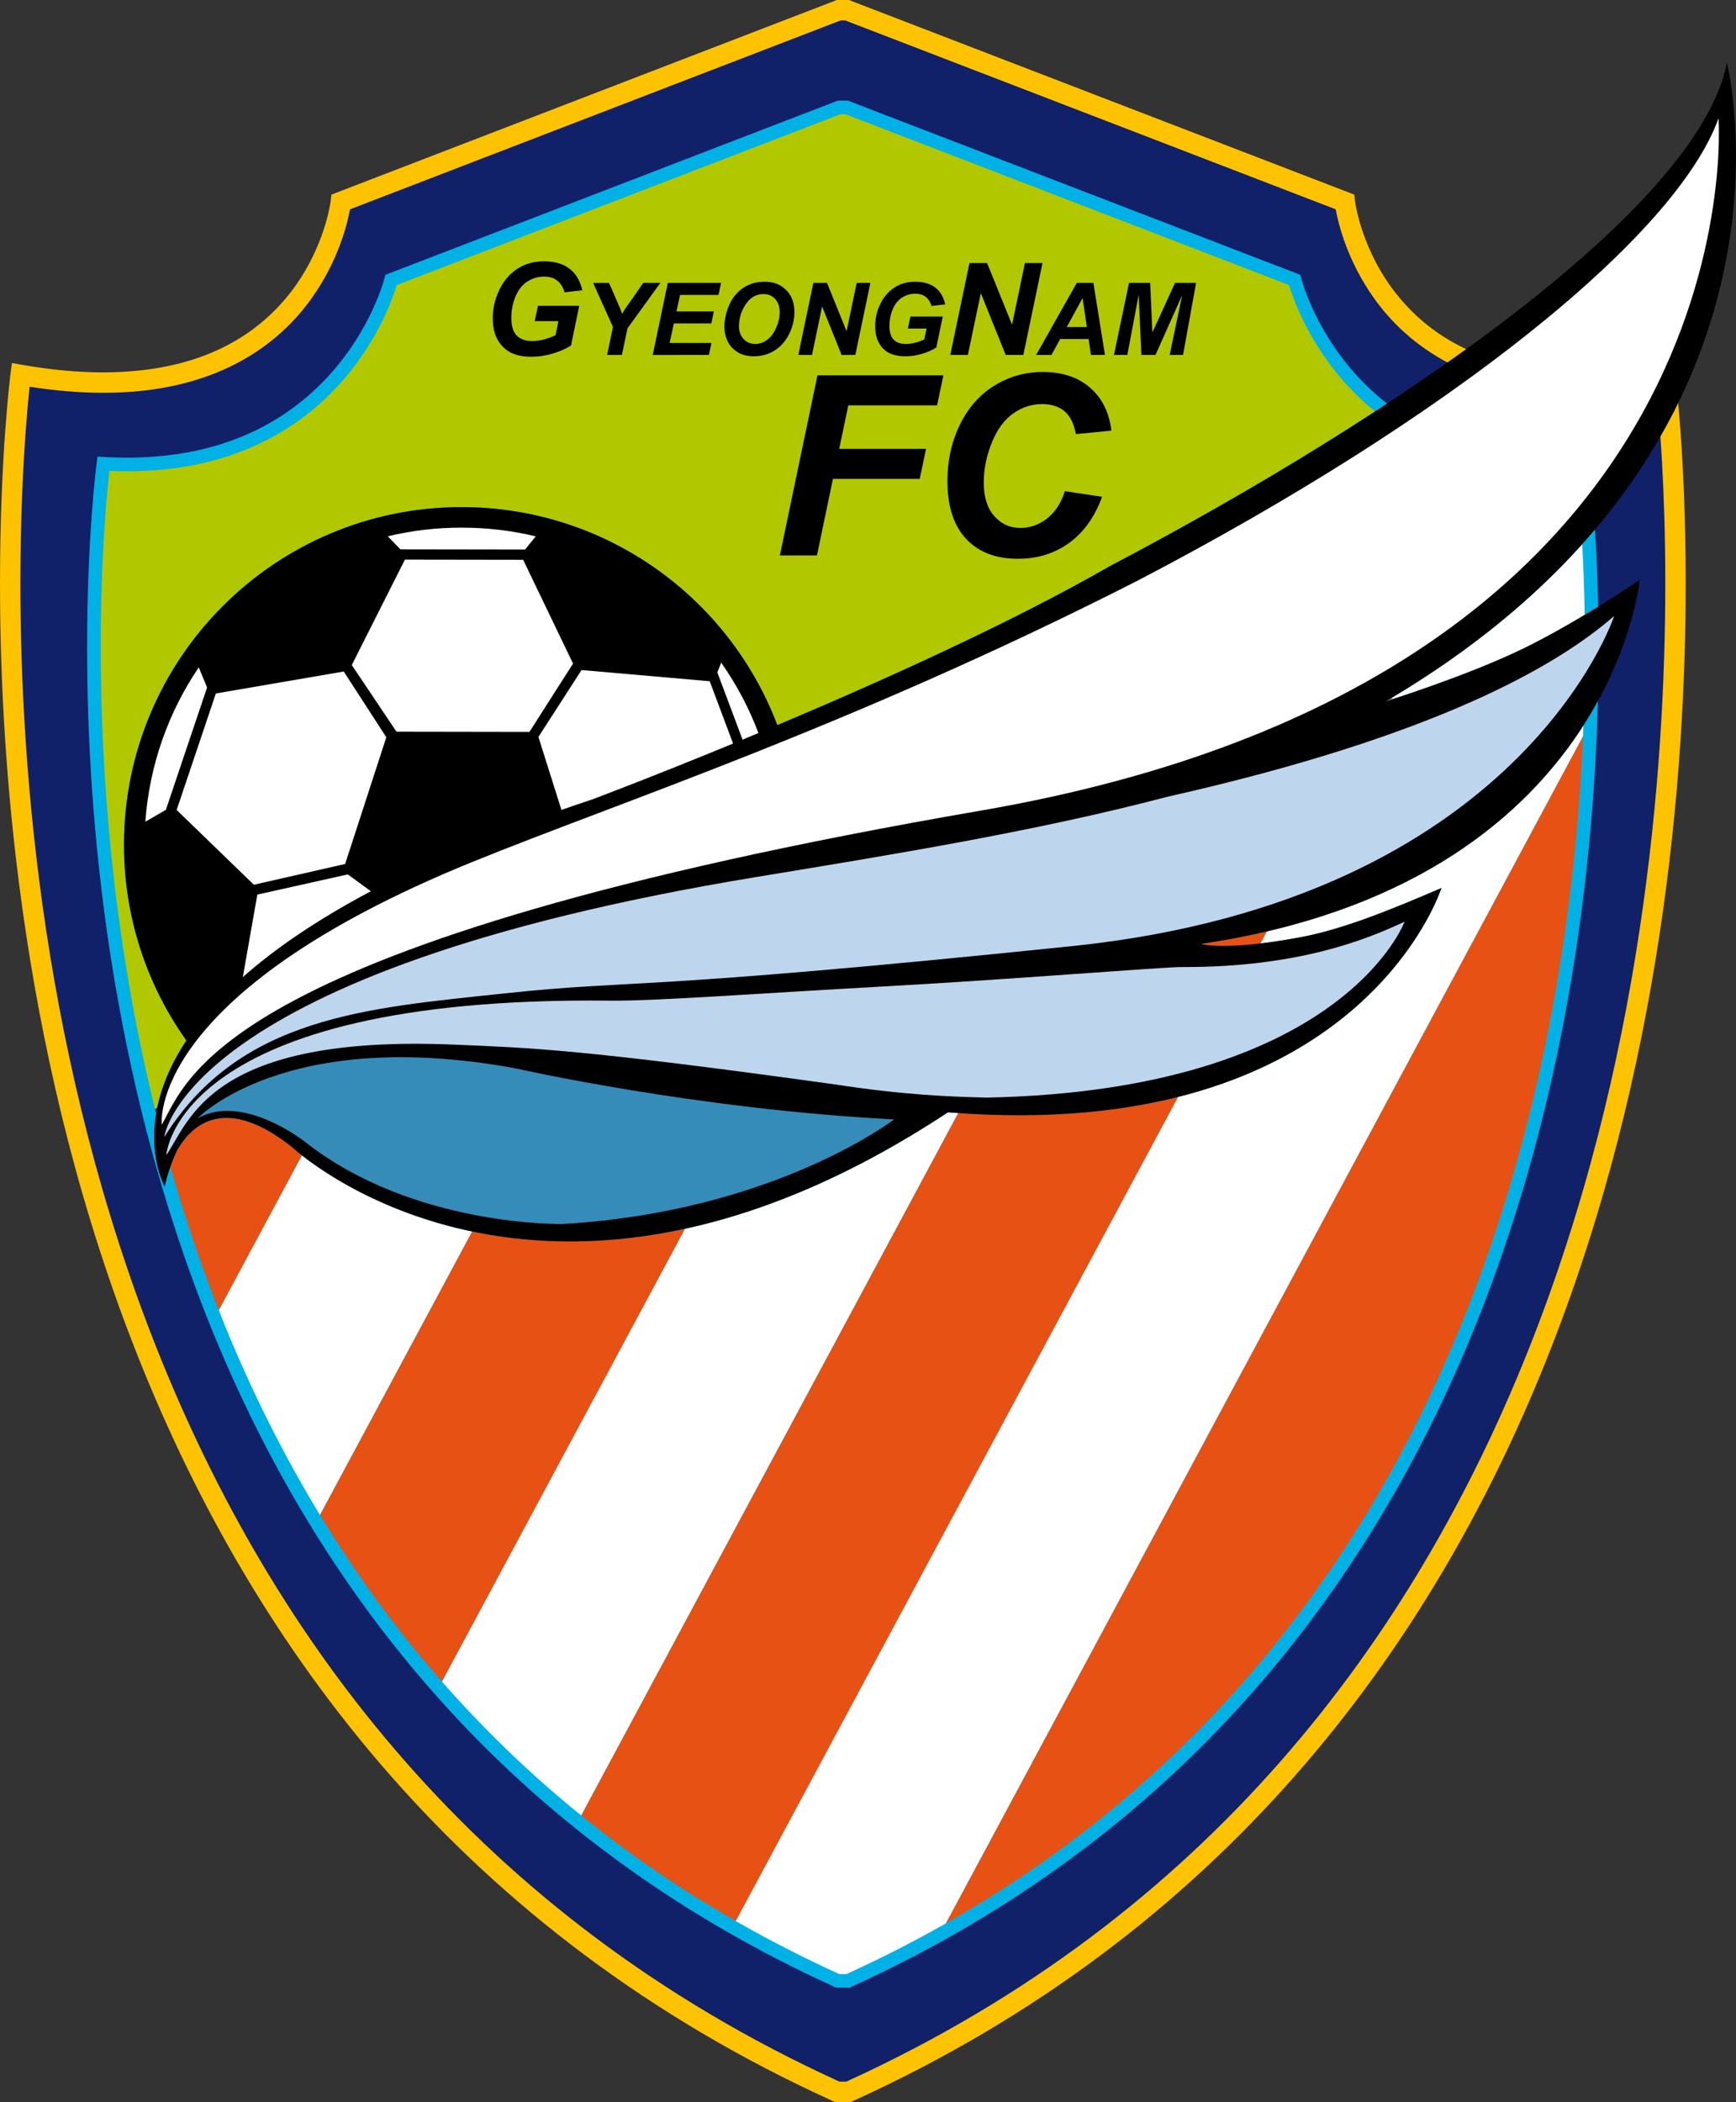 <?xml version="1.0" encoding="utf-8"?>
<!-- Generator: Adobe Illustrator 13.0.0, SVG Export Plug-In . SVG Version: 6.00 Build 14948)  -->
<!DOCTYPE svg PUBLIC "-//W3C//DTD SVG 1.0//EN" "http://www.w3.org/TR/2001/REC-SVG-20010904/DTD/svg10.dtd">
<svg version="1.0" id="Ebene_1" xmlns="http://www.w3.org/2000/svg" xmlns:xlink="http://www.w3.org/1999/xlink" x="0px" y="0px"
	 width="274.957px" height="332.814px" viewBox="0 0 274.957 332.814" enable-background="new 0 0 274.957 332.814"
	 xml:space="preserve">
<rect x="0" y="0" width="274.957" height="332.814" fill="#333333" stroke="none"/>
<path fill="#FDC300" d="M132.602,332.814v-1.615l0.667-1.472l-0.667,1.472V332.814h-0.35l-0.318-0.145
	C73.327,306.078,40.281,260.974,21.98,215.094l0,0C3.667,169.206,0.003,122.508,0,92.335l0,0c0-20.305,1.665-33.128,1.672-33.182
	l0,0L1.89,57.48l1.662,0.29c4.714,0.823,8.967,1.189,12.802,1.189l0,0c15.683-0.028,24.36-6.026,29.427-12.354l0,0
	c5.05-6.337,6.353-13.152,6.565-14.562l0,0c0.029-0.188,0.037-0.258,0.037-0.259l0,0l0.112-0.972L132.548,0h1.905l80.041,30.813
	l0.111,0.972c0.001,0,0.008,0.071,0.037,0.258l0,0c0.028,0.188,0.076,0.471,0.15,0.837l0,0c0.147,0.732,0.396,1.795,0.798,3.073l0,0
	c0.805,2.558,2.226,5.978,4.658,9.379l0,0c4.894,6.783,13.665,13.593,30.388,13.627l0,0c3.834,0,8.087-0.367,12.802-1.189l0,0
	l1.662-0.29l0.218,1.674c0.007,0.055,1.671,12.879,1.671,33.187l0,0c-0.003,30.174-3.667,76.871-21.98,122.758l0,0
	c-18.3,45.877-51.345,90.98-109.949,117.571l0,0l-0.318,0.145H132.602L132.602,332.814z"/>
<path fill="#102069" d="M134.041,329.583c57.535-26.232,89.895-70.437,107.968-115.682l0,0
	c18.094-45.32,21.753-91.648,21.75-121.561l0,0c0-15.099-0.929-26.013-1.391-30.504l0,0c-0.022-0.217-0.043-0.418-0.063-0.604l0,0
	c-4.219,0.657-8.099,0.959-11.668,0.959l0,0c-17.634,0.033-27.681-7.46-33.017-14.979l0,0c-4.232-5.932-5.647-11.793-6.067-14.07
	l0,0L133.854,3.231h-0.705L55.435,33.143c-0.419,2.276-1.834,8.137-6.065,14.068l0,0c-5.335,7.52-15.381,15.013-33.016,14.979l0,0
	c-3.569,0-7.449-0.3-11.668-0.958l0,0c-0.02,0.186-0.042,0.387-0.063,0.604l0,0c-0.154,1.497-0.36,3.707-0.566,6.548l0,0
	c-0.411,5.682-0.824,13.887-0.824,23.951l0,0c-0.004,29.911,3.655,76.241,21.75,121.562l0,0
	c18.074,45.247,50.435,89.453,107.971,115.686l0,0H134.041L134.041,329.583z"/>
<path fill="#00B1E6" d="M132.459,314.707l-0.213-0.097C79.657,290.745,50,250.921,33.556,210.507l0,0
	c-16.452-40.42-19.755-81.448-19.757-107.974l0,0c0-17.911,1.509-29.21,1.514-29.248l0,0l0.133-0.99l0.998,0.058
	c1.271,0.075,2.507,0.111,3.708,0.111l0,0c15.886-0.012,25.732-6.259,31.844-12.894l0,0c6.101-6.637,8.392-13.712,8.824-15.219l0,0
	c0.058-0.201,0.08-0.291,0.08-0.291l0,0l0.135-0.543l71.684-27.591h1.563l71.677,27.591l0.136,0.543c0,0,0.022,0.089,0.08,0.291l0,0
	c0.058,0.2,0.149,0.5,0.277,0.885l0,0c0.256,0.77,0.663,1.879,1.258,3.212l0,0c1.189,2.668,3.131,6.233,6.118,9.791l0,0
	c5.99,7.108,16.07,14.211,33.012,14.226l0,0c1.201,0,2.437-0.036,3.708-0.111l0,0l0.998-0.059l0.132,0.991
	c0.004,0.038,1.514,11.34,1.515,29.255l0,0c-0.003,26.527-3.306,67.555-19.758,107.972l0,0
	c-16.443,40.412-46.099,80.233-98.686,104.097l0,0l-0.213,0.097H132.459L132.459,314.707z"/>
<path fill="#B1C800" d="M217.791,65.145c-2.179-1.762-4.04-3.641-5.613-5.521c-5.313-6.332-7.462-12.628-8.019-14.491L133.881,18.08
	h-0.762L62.834,45.133c-0.557,1.864-2.707,8.159-8.02,14.491c-6.279,7.501-17.094,15.009-34.663,14.994
	c-0.922,0-1.863-0.021-2.822-0.063c-0.139,1.216-0.383,3.533-0.627,6.813c-0.375,5.021-0.75,12.271-0.75,21.166
	c-0.001,18.837,1.688,45.052,8.607,73.099l0.338-0.237c0.645-3.134,2.024-6.735,4.624-10.656
	c-6.222-8.738-9.881-19.428-9.882-30.972c0.001-29.538,23.945-53.475,53.47-53.477c22.856,0.001,42.359,14.34,50.012,34.516
	c16.611-7.001,37.122-16.239,52.656-25.16C190.039,82.149,204.505,73.793,217.791,65.145z"/>
<path fill="#102069" d="M24.897,175.395l-0.338,0.237c-0.002-0.011,0.061,0.214,0.179,0.633
	C24.801,175.893,24.915,175.308,24.897,175.395z"/>
<path fill="#FFFFFF" d="M47.81,182.924l-13.158,24.505c0.298,0.755,0.592,1.511,0.899,2.266
	c4.151,10.192,9.143,20.334,15.133,30.183l24.107-44.892C60.59,192.023,51.311,185.673,47.81,182.924z"/>
<path fill="#FFFFFF" d="M150.137,176.115c-15.375,10.141-29.321,15.758-41.65,18.434l-38.498,71.689
	c6.552,7.467,13.878,14.583,22.072,21.209l59.718-111.217C151.232,176.193,150.691,176.16,150.137,176.115z"/>
<path fill="#E75113" d="M46.24,181.609c-10.377-8.219-15.684-3.793-18.166,0.478c-0.396,0.833-0.76,1.717-1.089,2.653
	c2.142,7.511,4.673,15.107,7.666,22.689l13.158-24.505C46.771,182.108,46.24,181.609,46.24,181.609z"/>
<path fill="#E75113" d="M74.791,194.986l-24.107,44.892c5.537,9.104,11.93,17.955,19.305,26.361l38.498-71.689
	C95.333,197.405,84.021,196.912,74.791,194.986z"/>
<path fill="#E75113" d="M219.485,111.046c0,0,0.324-0.101,0.902-0.288l0.197-0.366C220.219,110.61,219.855,110.829,219.485,111.046z
	"/>
<path fill="#E75113" d="M199.653,149.374l1.026-1.911c-3.308,0.774-6.79,1.447-10.476,1.99
	C190.203,149.453,192.583,150.208,199.653,149.374z"/>
<path fill="#E75113" d="M151.779,176.23L92.061,287.448c7.426,6.007,15.562,11.613,24.477,16.716l70.069-130.492
	C177.159,176.052,165.682,177.194,151.779,176.23z"/>
<path fill="#E75113" d="M231.44,209.701c13.638-33.494,18.172-67.499,19.289-93.147L149.792,304.542
	C191.993,280.607,216.876,245.458,231.44,209.701z"/>
<path fill="#FFFFFF" d="M220.584,110.392l-0.197,0.366c3.073-0.994,13.374-4.42,20.861-8.06c3.229-1.57,6.68-3.51,9.746-5.344
	c-0.07-4.226-0.219-7.984-0.397-11.196C243.057,94.554,233.264,102.8,220.584,110.392z"/>
<path fill="#FFFFFF" d="M200.679,147.462l-1.026,1.911c1.792-0.211,3.879-0.523,6.312-0.978c6.792-1.268,14.357-4.364,22.34-7.799
	c0,0-7.751,24.518-41.699,33.075l-70.069,130.492c5.194,2.974,10.652,5.777,16.388,8.389h1.146c5.492-2.5,10.726-5.178,15.721-8.011
	l100.938-187.988c0.025-0.571,0.048-1.137,0.069-1.7C242.916,127.149,228.159,141.026,200.679,147.462z"/>
<path d="M85.206,48.424h6.536l-1.305,6.288c-0.77,0.493-1.717,0.912-2.837,1.253c-1.117,0.344-2.259,0.515-3.424,0.515
	c-1.808,0-3.194-0.408-4.157-1.225c-1.315-1.118-1.972-2.735-1.972-4.854c0-1.422,0.28-2.785,0.844-4.086
	c0.674-1.568,1.635-2.783,2.879-3.647c1.245-0.864,2.709-1.295,4.392-1.295c1.679,0,3.028,0.391,4.044,1.173
	c1.017,0.781,1.691,1.921,2.021,3.417l-2.802,0.319c-0.243-0.824-0.635-1.443-1.177-1.863c-0.543-0.418-1.226-0.627-2.049-0.627
	c-0.959,0-1.844,0.254-2.645,0.762c-0.803,0.506-1.433,1.289-1.887,2.348c-0.455,1.061-0.681,2.217-0.681,3.471
	c0,1.233,0.278,2.144,0.835,2.734c0.556,0.59,1.37,0.885,2.442,0.885c0.643,0,1.302-0.091,1.979-0.274
	c0.674-0.183,1.255-0.402,1.746-0.655l0.459-2.217h-3.763L85.206,48.424z"/>
<path d="M98.502,56.204h-2.347l0.927-4.442l-3.14-6.966h2.521l1.403,3.219c0.335,0.772,0.561,1.332,0.672,1.672
	c0.19-0.337,0.413-0.695,0.664-1.074l1.074-1.508l1.596-2.31h2.716l-5.205,7.188L98.502,56.204z"/>
<path d="M103.382,56.204l2.382-11.408h8.44l-0.4,1.901h-6.09l-0.569,2.61h5.917l-0.396,1.902h-5.935l-0.675,3.094h6.625
	l-0.396,1.902H103.382z"/>
<path d="M114.727,51.734c0-0.676,0.101-1.386,0.303-2.133c0.265-1.001,0.667-1.87,1.209-2.607c0.54-0.737,1.225-1.318,2.05-1.747
	c0.824-0.429,1.762-0.642,2.816-0.642c1.411,0,2.549,0.438,3.417,1.315c0.868,0.875,1.301,2.038,1.301,3.486
	c0,1.204-0.281,2.368-0.846,3.494c-0.564,1.128-1.331,1.994-2.303,2.6c-0.968,0.607-2.063,0.911-3.29,0.911
	c-1.062,0-1.954-0.241-2.674-0.724c-0.721-0.482-1.233-1.081-1.533-1.793S114.727,52.459,114.727,51.734z M117.042,51.689
	c0,0.785,0.242,1.443,0.72,1.973c0.479,0.531,1.104,0.795,1.884,0.795c0.633,0,1.241-0.209,1.825-0.628
	c0.583-0.418,1.069-1.053,1.447-1.902c0.384-0.851,0.573-1.678,0.573-2.484c0-0.9-0.241-1.605-0.722-2.117
	c-0.482-0.512-1.099-0.768-1.845-0.768c-1.148,0-2.082,0.535-2.802,1.606C117.401,49.235,117.042,50.41,117.042,51.689z"/>
<path d="M135.472,56.204h-2.173l-3.087-7.676l-1.605,7.676h-2.172l2.383-11.408h2.171l3.096,7.64l1.598-7.64h2.173L135.472,56.204z"
	/>
<path d="M144.193,50.118h5.129l-1.021,4.906c-0.603,0.387-1.343,0.715-2.22,0.983c-0.873,0.27-1.768,0.404-2.678,0.404
	c-1.412,0-2.495-0.32-3.251-0.958c-1.026-0.872-1.541-2.135-1.541-3.792c0-1.112,0.218-2.175,0.658-3.192
	c0.528-1.226,1.282-2.176,2.255-2.852c0.975-0.676,2.121-1.012,3.433-1.012c1.321,0,2.375,0.306,3.169,0.917
	c0.794,0.61,1.322,1.501,1.583,2.671l-2.177,0.248c-0.191-0.639-0.504-1.122-0.933-1.448c-0.427-0.325-0.964-0.488-1.612-0.488
	c-0.758,0-1.455,0.198-2.088,0.592c-0.634,0.395-1.13,1.006-1.489,1.833c-0.358,0.826-0.533,1.729-0.533,2.706
	c0,0.961,0.219,1.672,0.652,2.133c0.442,0.458,1.083,0.688,1.93,0.688c0.506,0,1.024-0.071,1.56-0.213
	c0.531-0.142,0.992-0.311,1.379-0.507l0.355-1.717h-2.958L144.193,50.118z"/>
<path d="M162.082,56.204h-2.792l-3.941-9.784l-2.053,9.784h-2.787l3.04-14.555h2.793l3.95,9.75l2.042-9.75h2.784L162.082,56.204z"/>
<path d="M172.419,53.679h-4.506l-1.382,2.524h-2.425l6.434-11.408h2.638l1.835,11.408h-2.228L172.419,53.679z M172.137,51.779
	l-0.672-4.582l-2.509,4.582H172.137z"/>
<path d="M183.009,56.204h-2.232l-0.423-9.522l-1.804,9.522h-2.118l2.385-11.408h3.356l0.349,7.833l3.578-7.833h3.343l-2.063,11.408
	h-2.125l1.98-9.455L183.009,56.204z"/>
<path d="M123.518,87.939l5.956-28.511h19.95l-1.005,4.753H134.36l-1.443,6.893h13.759l-1.004,4.751h-13.747l-2.528,12.114H123.518z"
	/>
<path d="M168.664,77.766l5.891,0.89c-1.158,3.184-2.896,5.614-5.208,7.296c-2.315,1.682-5.028,2.521-8.132,2.521
	c-3.497,0-6.232-1.052-8.201-3.159c-1.973-2.106-2.956-5.16-2.956-9.165c0-3.25,0.657-6.222,1.978-8.92
	c1.319-2.697,3.146-4.762,5.484-6.191c2.338-1.43,4.879-2.145,7.635-2.145c3.09,0,5.592,0.831,7.5,2.494
	c1.909,1.662,3.031,3.927,3.369,6.796l-5.622,0.548c-0.311-1.669-0.913-2.878-1.804-3.628c-0.894-0.749-2.082-1.124-3.565-1.124
	c-1.628,0-3.149,0.495-4.563,1.485c-1.412,0.99-2.541,2.536-3.389,4.638c-0.846,2.103-1.268,4.202-1.268,6.298
	c0,2.292,0.551,4.063,1.661,5.313c1.104,1.25,2.477,1.874,4.129,1.874c1.528,0,2.931-0.488,4.203-1.469
	C167.083,81.138,168.039,79.688,168.664,77.766z"/>
<path d="M219.485,111.046c69.354-40.781,54.033-101.08,54.033-101.08c-4.566,23.044-52.201,55.742-97.742,79.68
	c-15.534,8.921-36.044,18.159-52.656,25.16c-7.653-20.175-27.156-34.515-50.012-34.516c-29.525,0.001-53.469,23.938-53.47,53.477
	c0,11.543,3.66,22.232,9.881,30.971c-8.917,13.442-3.441,23.127-3.441,23.127c0.5-2.156,1.184-4.07,1.995-5.778
	c2.482-4.271,7.789-8.697,18.166-0.478c0,0,39.395,37.052,103.896-5.494c65.298,5.238,78.168-35.519,78.168-35.519
	c-7.983,3.436-15.548,6.531-22.34,7.799c-12.03,2.248-15.762,1.057-15.762,1.057c65.06-9.584,69.505-57.681,69.505-57.681
	c-2.346,1.689-10.994,7.296-18.459,10.926C232.354,107.023,219.485,111.046,219.485,111.046z"/>
<path fill="#FFFFFF" d="M38.462,154.704l2.292-13.062l14.328-3.198l3.655,2.665C49.993,145.745,43.401,150.327,38.462,154.704z"/>
<path fill="#FFFFFF" d="M114.229,104.919c2.408,3.425,4.396,7.165,5.896,11.144c-0.853,0.355-1.689,0.703-2.516,1.045l-3.995-10.654
	L114.229,104.919z"/>
<path fill="#FFFFFF" d="M112.409,107.86l3.699,9.867c-13.005,5.355-22.247,8.822-22.247,8.822c-1.688,0.56-3.33,1.122-4.938,1.684
	l-3.645-11.558l6.828-10.586L112.409,107.86z"/>
<path fill="#FFFFFF" d="M73.109,83.538c4.047,0,7.98,0.481,11.749,1.384l-1.695,2.085l-19.747-0.03l-1.999-2.067
	C65.167,84.015,69.082,83.539,73.109,83.538z"/>
<polygon fill="#FFFFFF" points="64.136,88.601 82.858,88.63 90.762,105.062 83.857,115.881 62.793,115.848 55.718,105.296 "/>
<path fill="#FFFFFF" d="M23.021,130.104c0.649-9.017,3.675-17.369,8.457-24.44l1.32,3.181l-6.524,19.373L23.021,130.104z"/>
<polygon fill="#FFFFFF" points="34.189,109.798 54.443,106.32 61.187,116.731 54.665,136.792 40.208,140.079 27.978,128.243 "/>
<path fill="#FFFFFF" d="M180.128,91.963c49.934-26.028,85.382-54.649,92.064-73.234c0,0,6.594,88.329-116.812,109.607
	c-120.729,20.815-125.602,42.49-129.757,49.743c0,0-2.565-20.558,49.147-41.59C98.234,126.947,134.806,115.021,180.128,91.963z"/>
<path fill="#BDD6ED" d="M26.022,180.027c0,0,2.756-26.176,93.678-41.155c21.319-3.511,44.273-7.212,65.201-12.721
	c42.676-9.608,61.796-20.794,70.759-28.622c0,0-14.708,44.922-85.874,52.27c-70.139,7.242-68.522,5.203-90.002,7.498
	C58.136,159.614,37.949,160.944,26.022,180.027z"/>
<path fill="#BDD6ED" d="M71.963,165.396c-38.597-1.638-41.917,12.036-45.618,17.509c0,0,1.315-25.249,70.333-24.473
	c7.167,0.08,24.337-1.206,42.751-2.218c21.457-1.178,44.536-3.112,47.856-3.104c18.404,0.056,29.216-4.398,35.181-7.179
	c0,0-9.825,26.707-66.171,27.851c-5.835-0.14-13.17-0.411-24.123-2.097C91.739,166.07,83.905,165.902,71.963,165.396z"/>
<path fill="#358CB9" d="M31.267,177.088c0,0,13.828-14.678,50.457-7.923c0,0,28.274,6.431,59.887,8.071
	c0,0-18.939,14.609-52.489,16.555c0,0-23.645,0.521-40.788-12.987C48.334,180.804,38.44,172.949,31.267,177.088z"/>
</svg>
